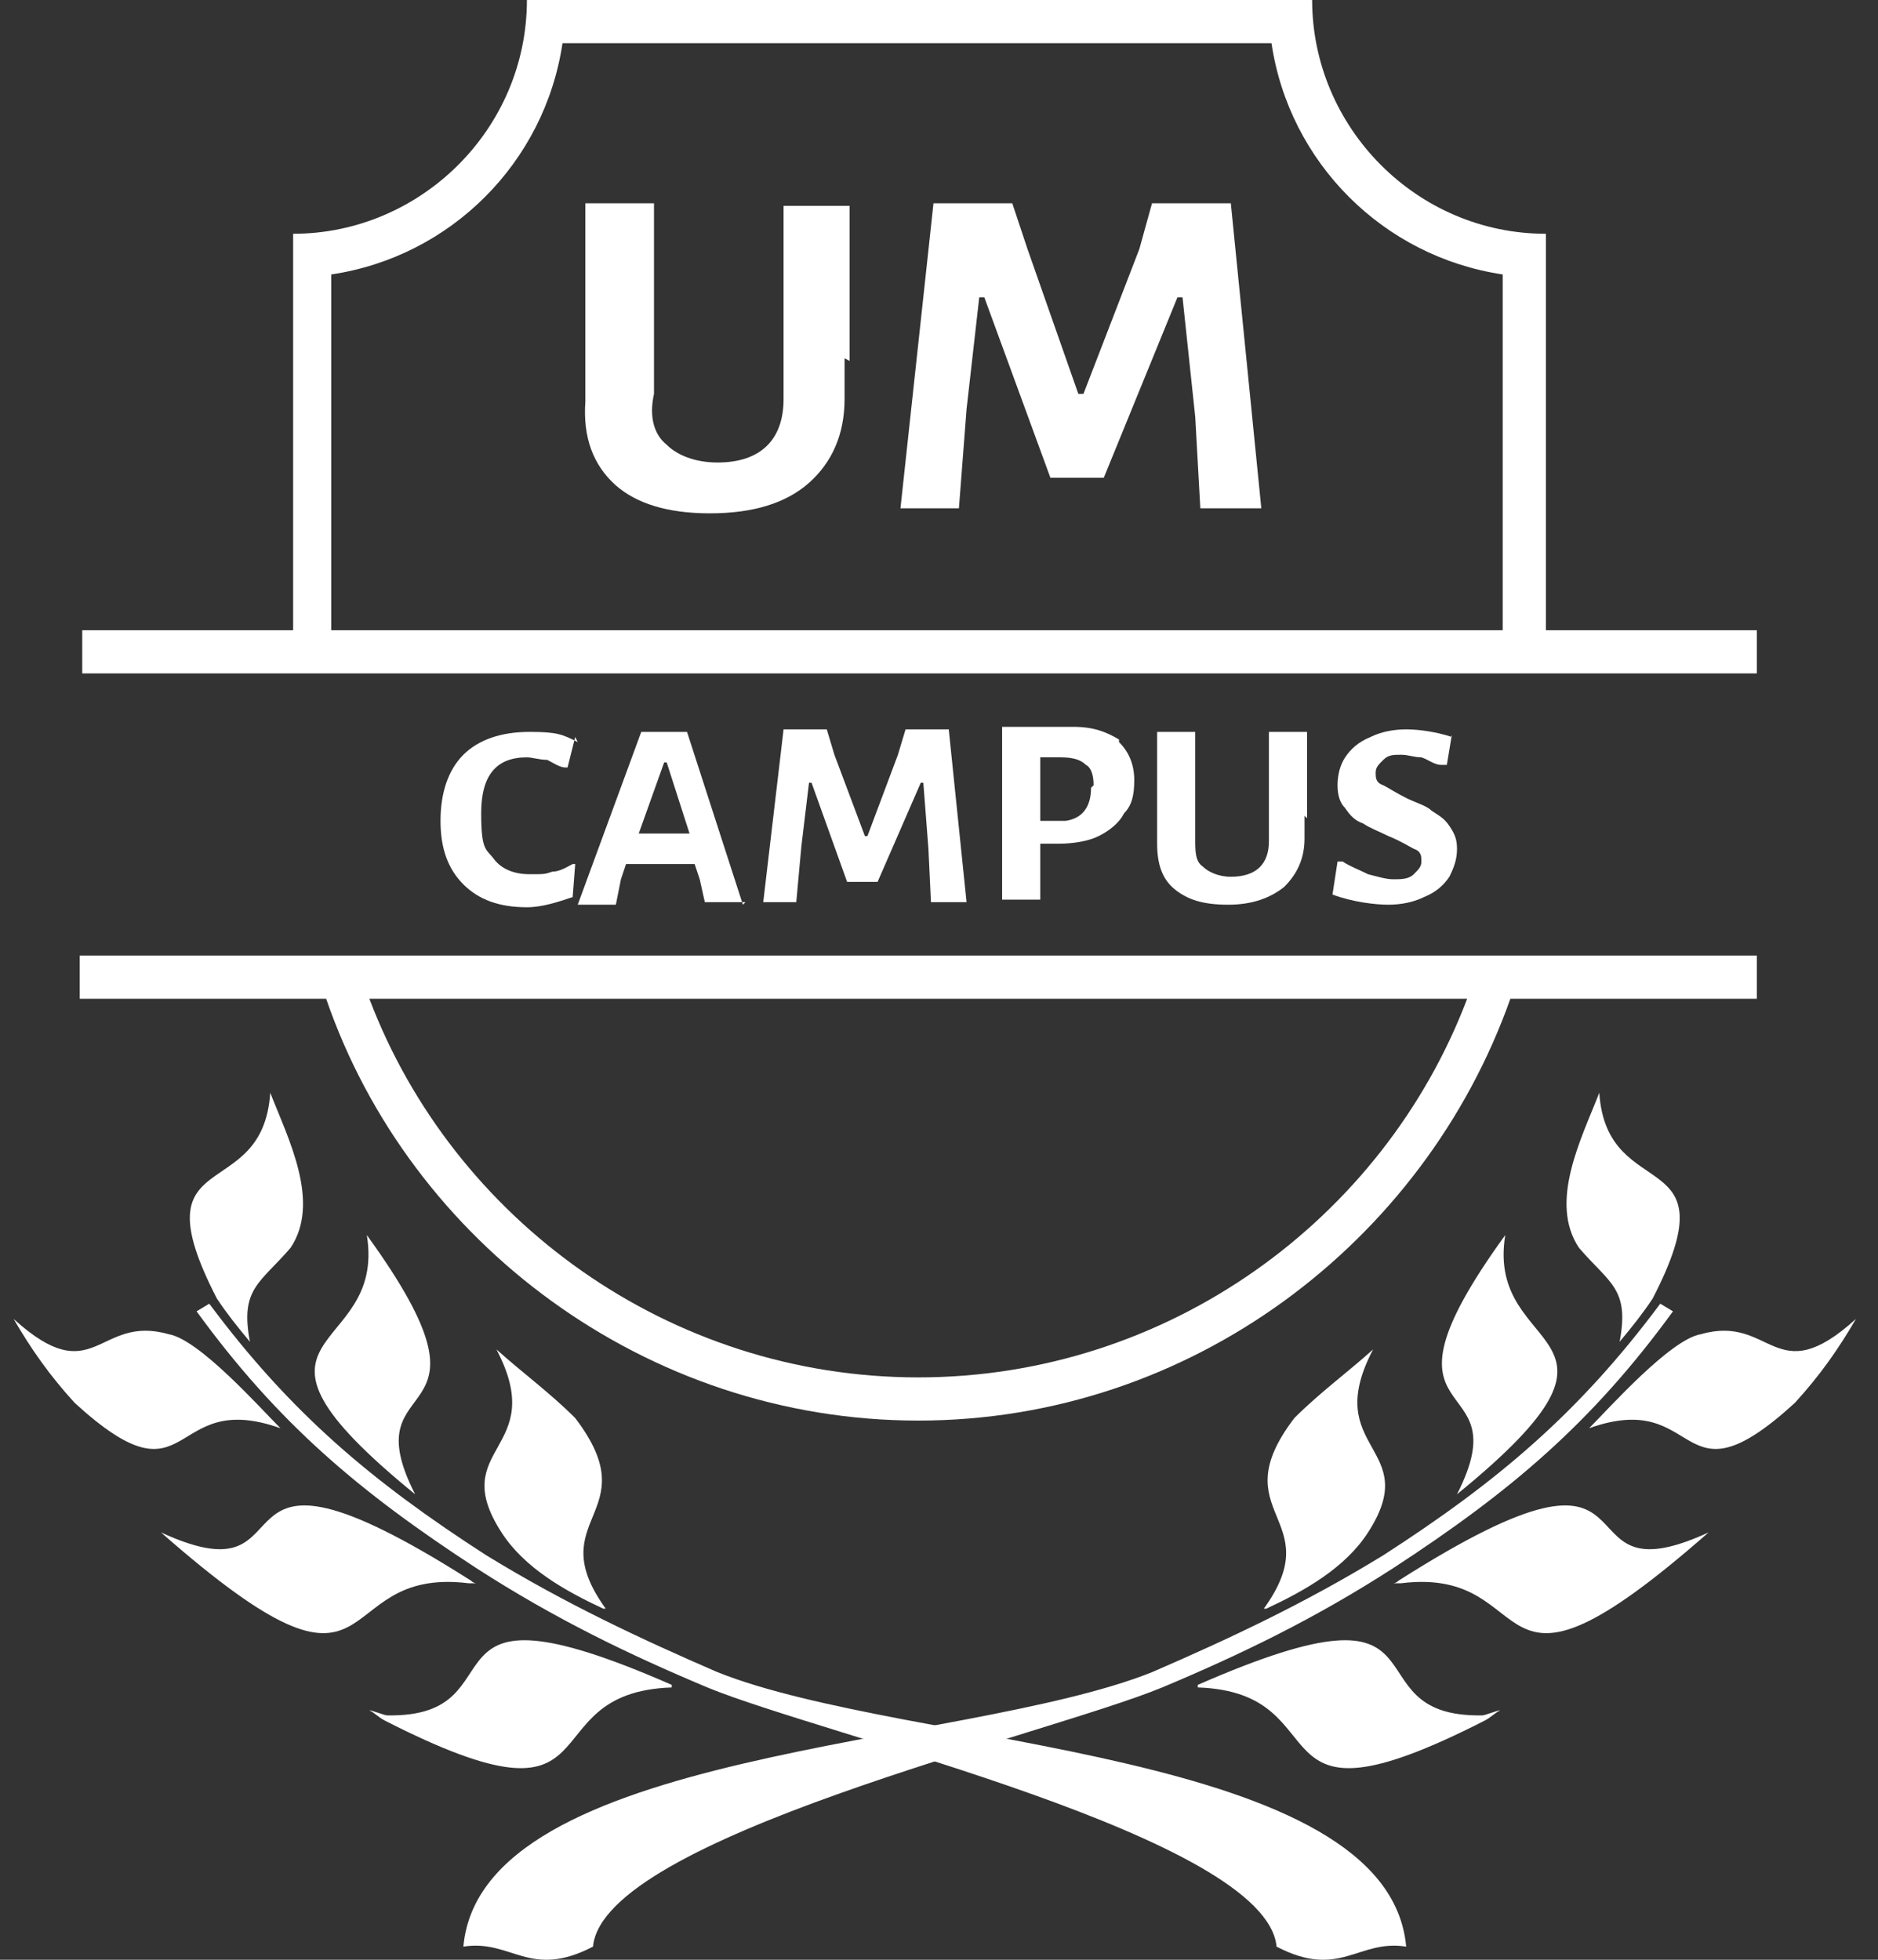 <svg width="46" height="48" viewBox="0 0 46 48" fill="none" xmlns="http://www.w3.org/2000/svg">
<rect x="0" y="0" width="46" height="48" fill="#333333" stroke="none"/>
<g id="Group 4">
<path id="Vector" d="M13.902 23.404H43.032V24.462H36.995C34.878 30.437 29.152 34.794 22.492 34.794C15.832 34.794 10.043 30.437 7.989 24.462H1.952V23.404H13.902ZM20.313 24.711H20.811H20.313ZM22.118 24.711H22.616H22.118ZM1.952 16.494H43.032V15.436H37.866V5.726C34.692 5.726 32.14 3.112 32.14 0H12.906C12.906 3.174 10.292 5.726 7.18 5.726V15.436H2.014V16.494H1.952ZM8.114 15.436V6.722C11.039 6.287 13.342 3.984 13.778 1.058H31.144C31.579 3.984 33.883 6.287 36.808 6.722V15.436H8.114ZM13.902 24.462H9.047C11.101 29.877 16.392 33.736 22.492 33.736C28.592 33.736 33.883 29.877 35.937 24.462H31.081" fill="white"/>
<path id="Vector_2" d="M40.667 31.931C38.675 34.607 36.683 36.288 33.882 38.093C31.953 39.276 30.086 40.147 28.218 40.956C23.55 42.824 11.786 42.823 11.35 47.678C12.533 47.492 12.969 48.488 14.525 47.678C14.774 45.002 25.604 42.512 28.467 41.33C30.397 40.52 32.202 39.649 34.131 38.404C36.995 36.537 38.986 34.856 40.978 32.118L40.667 31.931ZM39.671 32.864C39.982 32.491 40.231 32.18 40.48 31.806C42.472 27.947 39.36 29.566 39.173 26.765C38.737 27.885 37.928 29.441 38.675 30.561C39.422 31.433 39.92 31.557 39.671 32.864ZM38.924 34.981C39.422 34.483 40.916 32.802 41.663 32.678C43.406 32.18 43.468 34.109 45.46 32.304C45.024 33.051 44.588 33.674 43.966 34.358C41.04 37.035 41.725 33.985 38.924 34.981ZM35.688 36.599C40.729 32.491 36.372 33.3 36.87 30.25C33.26 35.23 37.306 33.425 35.688 36.599ZM34.131 38.778C34.131 38.778 34.194 38.778 34.256 38.715C41.103 34.358 37.928 39.338 41.85 37.533C36.185 42.512 37.866 38.342 34.318 38.778H34.194M29.339 41.267C35.874 38.404 32.886 42.077 36.31 42.014C36.372 42.014 36.683 41.89 36.746 41.89C36.621 41.952 36.497 42.077 36.372 42.139C30.521 45.127 32.949 41.454 29.339 41.33M31.019 39.4C31.953 38.964 32.949 38.404 33.509 37.533C34.878 35.416 32.326 35.541 33.633 33.051C33.011 33.611 32.326 34.109 31.704 34.732C29.899 37.097 32.575 37.159 30.957 39.4" fill="white"/>
<path id="Vector_3" d="M5.126 31.931C7.118 34.607 9.11 36.288 11.911 38.093C13.84 39.276 15.707 40.147 17.575 40.956C22.243 42.824 34.007 42.823 34.443 47.678C33.26 47.492 32.824 48.488 31.268 47.678C31.019 45.002 20.189 42.512 17.326 41.33C15.396 40.52 13.591 39.649 11.662 38.404C8.798 36.537 6.807 34.856 4.815 32.118L5.126 31.931ZM6.122 32.864C5.811 32.491 5.562 32.18 5.313 31.806C3.321 27.947 6.433 29.566 6.62 26.765C7.056 27.885 7.865 29.441 7.118 30.561C6.371 31.433 5.873 31.557 6.122 32.864ZM6.869 34.981C6.371 34.483 4.877 32.802 4.13 32.678C2.387 32.18 2.325 34.109 0.333 32.304C0.769 33.051 1.205 33.674 1.827 34.358C4.753 37.035 4.068 33.985 6.869 34.981ZM10.168 36.599C5.126 32.491 9.483 33.3 8.985 30.25C12.595 35.23 8.549 33.425 10.168 36.599ZM11.662 38.778C11.662 38.778 11.599 38.778 11.537 38.715C4.69 34.358 7.865 39.338 3.943 37.533C9.608 42.512 7.927 38.342 11.475 38.778H11.599M16.454 41.267C9.919 38.404 12.906 42.077 9.483 42.014C9.421 42.014 9.11 41.89 9.047 41.89C9.172 41.952 9.296 42.077 9.421 42.139C15.272 45.127 12.844 41.454 16.454 41.33M14.774 39.4C13.84 38.964 12.844 38.404 12.284 37.533C10.915 35.416 13.467 35.541 12.16 33.051C12.782 33.611 13.467 34.109 14.089 34.732C15.894 37.097 13.218 37.159 14.836 39.4" fill="white"/>
<path id="Vector_4" d="M14.089 18.051L13.902 18.798H13.84C13.716 18.798 13.529 18.673 13.405 18.611C13.218 18.611 13.031 18.549 12.906 18.549C12.16 18.549 11.786 18.984 11.786 19.918C11.786 20.852 11.911 20.789 12.097 21.038C12.284 21.287 12.595 21.412 12.969 21.412C13.342 21.412 13.342 21.412 13.529 21.349C13.716 21.349 13.902 21.225 14.027 21.163H14.089L14.027 21.972C13.653 22.096 13.28 22.221 12.906 22.221C12.222 22.221 11.724 22.034 11.35 21.661C10.977 21.287 10.79 20.789 10.79 20.105C10.79 19.42 10.977 18.86 11.35 18.486C11.724 18.113 12.284 17.926 12.969 17.926C13.653 17.926 13.778 17.988 14.151 18.175" fill="white"/>
<path id="Vector_5" d="M16.89 20.416L16.33 18.673H16.268L15.645 20.416H16.268H16.89ZM18.259 22.096H17.264L17.139 21.536L17.015 21.163H16.143H15.334L15.209 21.536L15.085 22.159H14.151L15.707 17.926H16.828L18.197 22.159L18.259 22.096Z" fill="white"/>
<path id="Vector_6" d="M23.675 22.096H22.803L22.741 20.789L22.616 19.171H22.554L21.496 21.599H20.749L19.878 19.171H19.816L19.629 20.727L19.504 22.096H18.695L19.193 17.864H20.251L20.438 18.486L21.185 20.478H21.247L21.994 18.486L22.181 17.864H23.239L23.675 22.096Z" fill="white"/>
<path id="Vector_7" d="M26.787 19.233C26.787 18.984 26.725 18.797 26.6 18.735C26.476 18.611 26.289 18.549 25.978 18.549H25.48V20.105H26.102C26.538 20.042 26.724 19.731 26.724 19.296M27.409 18.175C27.658 18.424 27.783 18.735 27.783 19.109C27.783 19.482 27.72 19.731 27.534 19.918C27.409 20.167 27.16 20.354 26.911 20.478C26.662 20.603 26.289 20.665 25.915 20.665H25.48V22.034H24.546V20.789V17.802H26.289C26.787 17.802 27.098 17.926 27.409 18.113" fill="white"/>
<path id="Vector_8" d="M31.953 19.98V20.54C31.953 21.038 31.766 21.412 31.455 21.723C31.144 21.972 30.708 22.159 30.086 22.159C29.463 22.159 29.09 22.034 28.779 21.785C28.467 21.536 28.343 21.163 28.343 20.665V20.042V17.926H29.276V20.54C29.276 20.852 29.276 21.101 29.463 21.225C29.588 21.349 29.837 21.474 30.148 21.474C30.77 21.474 31.081 21.163 31.081 20.603V17.926H32.015V20.042L31.953 19.98Z" fill="white"/>
<path id="Vector_9" d="M35.563 17.988L35.439 18.735H35.314C35.127 18.735 35.003 18.611 34.816 18.549C34.629 18.549 34.505 18.486 34.318 18.486C34.132 18.486 34.007 18.486 33.883 18.611C33.758 18.735 33.696 18.797 33.696 18.922C33.696 19.047 33.696 19.171 33.883 19.233C34.007 19.296 34.194 19.42 34.443 19.544C34.692 19.669 34.941 19.731 35.065 19.856C35.252 19.98 35.376 20.042 35.501 20.229C35.625 20.416 35.688 20.54 35.688 20.789C35.688 21.038 35.625 21.225 35.501 21.474C35.376 21.661 35.19 21.848 34.878 21.972C34.629 22.096 34.318 22.159 34.007 22.159C33.696 22.159 33.136 22.096 32.638 21.91L32.762 21.101H32.887C33.073 21.225 33.26 21.287 33.509 21.412C33.758 21.474 33.945 21.536 34.132 21.536C34.318 21.536 34.505 21.536 34.629 21.412C34.754 21.287 34.816 21.225 34.816 21.101C34.816 20.976 34.816 20.852 34.629 20.789C34.505 20.727 34.318 20.603 34.007 20.478C33.758 20.354 33.571 20.291 33.385 20.167C33.198 20.105 33.073 19.98 32.949 19.793C32.824 19.669 32.762 19.482 32.762 19.233C32.762 18.984 32.824 18.735 32.949 18.549C33.073 18.362 33.26 18.175 33.571 18.051C33.82 17.926 34.132 17.864 34.443 17.864C34.754 17.864 35.19 17.926 35.563 18.051" fill="white"/>
<path id="Vector_10" d="M20.687 8.776V9.772C20.687 10.644 20.376 11.328 19.816 11.826C19.255 12.324 18.446 12.573 17.388 12.573C16.33 12.573 15.583 12.324 15.085 11.889C14.525 11.391 14.276 10.706 14.338 9.834V8.776V4.979H16.019V9.648C15.894 10.208 16.019 10.644 16.33 10.893C16.579 11.142 17.015 11.328 17.575 11.328C18.633 11.328 19.193 10.768 19.193 9.772V5.042C19.131 5.042 20.811 5.042 20.811 5.042V8.839L20.687 8.776Z" fill="white"/>
<path id="Vector_11" d="M30.895 12.449H29.401L29.276 10.208L28.965 7.282H28.841L27.036 11.702H25.729L24.11 7.282H23.986L23.675 10.021L23.488 12.449H22.056L22.865 4.979H24.795L25.168 6.1L26.413 9.648H26.538L27.907 6.1L28.218 4.979H30.148L30.895 12.449Z" fill="white"/>
</g>
</svg>
